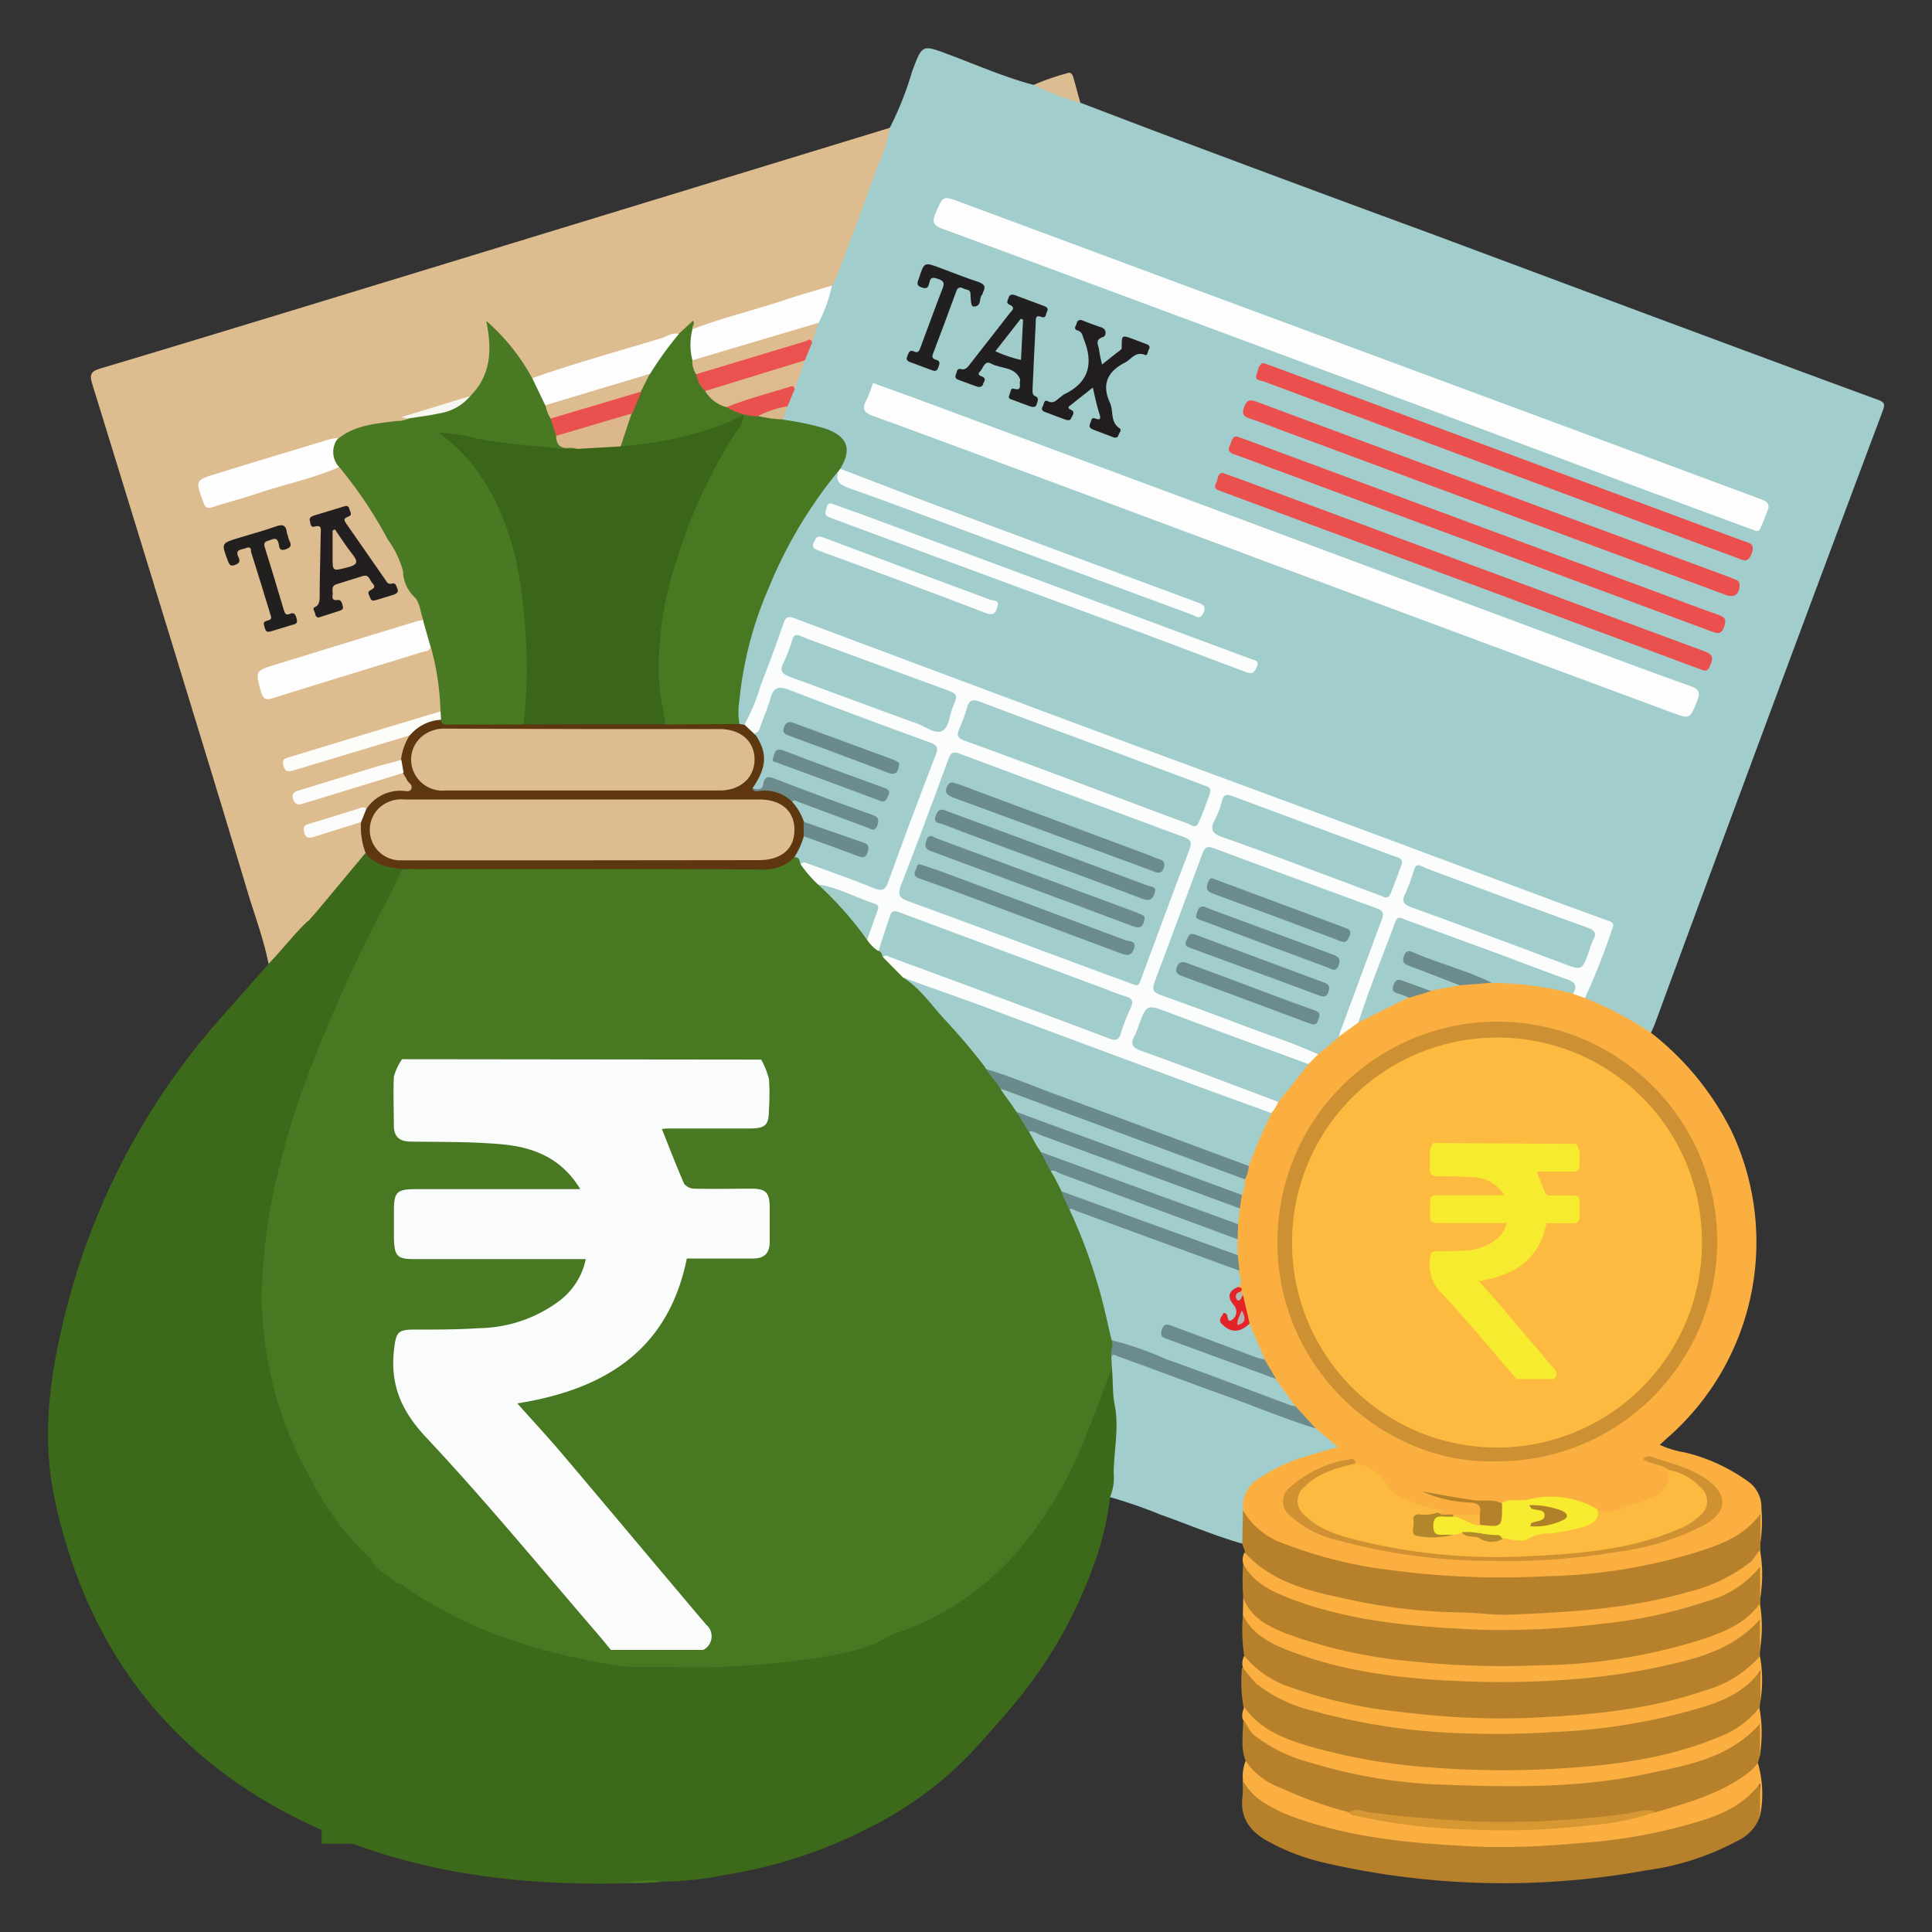 <svg id="Layer_1" data-name="Layer 1" xmlns="http://www.w3.org/2000/svg" viewBox="0 0 200 200"><rect x="0" y="0" width="200" height="200" fill="#333333" stroke="none"/><defs><style>.cls-1{fill:#a1cdcc;}.cls-2{fill:#3d691a;}.cls-3{fill:#ddbc8f;}.cls-4{fill:#fbaf40;}.cls-5{fill:#b7812c;}.cls-6{fill:#faaf40;}.cls-7{fill:#dcbc91;}.cls-8{fill:#497823;}.cls-9{fill:#fbfcfc;}.cls-10{fill:#fdfdfd;}.cls-11{fill:#5e3710;}.cls-12{fill:#ea504e;}.cls-13{fill:#eb504e;}.cls-14{fill:#221e20;}.cls-15{fill:#221f20;}.cls-16{fill:#ea514f;}.cls-17{fill:#ddbb8f;}.cls-18{fill:#ea514e;}.cls-19{fill:#d9b88c;}.cls-20{fill:#497923;}.cls-21{fill:#fdfefd;}.cls-22{fill:#231f20;}.cls-23{fill:#221f1f;}.cls-24{fill:#fcfcf9;}.cls-25{fill:#fcfcfa;}.cls-26{fill:#fbfbf9;}.cls-27{fill:#f6f7f1;}.cls-28{fill:#cd9032;}.cls-29{fill:#fcba40;}.cls-30{fill:#cf9132;}.cls-31{fill:#a1cdcb;}.cls-32{fill:#6b8a8c;}.cls-33{fill:#f7eb2f;}.cls-34{fill:#6b8b8c;}.cls-35{fill:#6c8b8c;}.cls-36{fill:#b4812a;}.cls-37{fill:#e42328;}.cls-38{fill:#b2862a;}.cls-39{fill:#6d8b8b;}.cls-40{fill:#b2b9b5;}.cls-41{fill:#d79834;}.cls-42{fill:#3b6519;}.cls-43{fill:#dbb78b;}.cls-44{fill:#a1ccca;}.cls-45{fill:#4a7924;}.cls-46{fill:#dbbb8f;}.cls-47{fill:#b38929;}.cls-48{fill:#af8028;}.cls-49{fill:#b6b0ae;}.cls-50{fill:#f9fcfb;}</style></defs><title>New Icons</title><path class="cls-1" d="M92.11,13.23A33.44,33.44,0,0,0,94.42,7.4c1.07-2.83,1-2.8,3.84-1.74S104,8,107,8.79a14.35,14.35,0,0,1,4.86,1.85c3.18,1.21,6.35,2.43,9.53,3.62q13.31,5,26.64,9.89L171.75,33c7.55,2.8,15.1,5.62,22.67,8.39.71.26.72.5.48,1.14Q187.51,62.23,180.18,82q-4.43,11.92-8.82,23.86c-.13.36-.3.7-.45,1.05-.42.22-.74,0-1-.26a26.38,26.38,0,0,0-5.34-2.82c-.28-.11-.58-.22-.59-.61.76-2.08,1.56-4.15,2.33-6.23.42-1.15.36-1.27-.76-1.69q-17.21-6.41-34.43-12.78-13.56-5-27.11-10.09c-7.1-2.65-14.24-5.18-21.29-7.93-.88-.34-1.25-.08-1.52.73-1,3-2.15,5.89-3.25,8.83-.16.42-.25.9-.74,1.11a.85.85,0,0,1-.71-.1,3.62,3.62,0,0,1-.23-2.45c.89-8.6,4.43-16.12,9.45-23,.28-.39.52-.87,1.13-.84.14,1.07.91,1.37,1.82,1.7,5.72,2.07,11.4,4.24,17.11,6.32S117,61,122.63,63c.46.17,1.2.77,1.46.08.2-.53-.72-.65-1.18-.82-11.5-4.32-23-8.52-34.53-12.84a2.48,2.48,0,0,1-1.45-.86c-.14-.4.1-.73.22-1.08a1.8,1.8,0,0,0-1-2.46,11,11,0,0,0-3.48-1,4,4,0,0,1-1.63-.46c-.29-.54,0-1,.15-1.52s.52-1.24.78-1.86c.32-1,.72-2,1-3,.24-.63.49-1.24.78-1.85s.42-1.38.68-2.06a41.13,41.13,0,0,0,1.44-3.87c1.68-4.49,3.44-9,5-13.49A11.79,11.79,0,0,1,92.11,13.23Z"/><path class="cls-2" d="M115.24,141.77c-.39-.42-.53,0-.65.23a19.28,19.28,0,0,0-.73,1.81,56.41,56.41,0,0,1-5.51,12.2A29.67,29.67,0,0,1,96,167.33a54.54,54.54,0,0,1-14.79,4.35,59.12,59.12,0,0,1-11.42.66v-11H38.38c.06-.49-.3-.76-.57-1.07-7.37-8.31-11-17.9-10.24-29.12a68.22,68.22,0,0,1,2.53-13.61,86.63,86.63,0,0,1,3.17-8.85A154.8,154.8,0,0,1,40.1,93.83c.61-1.15,1.55-2.2,1.54-3.63-.58-.46-.92-.07-1.18.38a9.87,9.87,0,0,0-1.34,2.63,2.76,2.76,0,0,1-1.54,1.71,4.22,4.22,0,0,1,1.08-1.65c.22-.2.55-.59.32-.75-.52-.35-.53-1.17-1.18-1.28-.44-.07-.49.49-.71.77-.46.56-.68,1.58-1.43,1.58a21.51,21.51,0,0,0-2.88.57c-.44.35-1,.6-.88,1.34a24.73,24.73,0,0,0,3.36-.25c-.48.55-1.49,0-1.61,1s-.76,1.29-1.7,1.25a1.18,1.18,0,0,0-1.38,1.07c-.17,1.43-.65,1.94-2.1,2.15-.45.06-.86.15-.94.66-.15.93-.74,1.22-1.61,1.29s-1.22.69-.87,1.52a.84.84,0,0,1-.47,1.23,2.73,2.73,0,0,0-1.22,1.16,2.31,2.31,0,0,1-1.12,1c-.51.2-1,.42-1.07,1.06s.7.57,1.06.85c.06,0,.08.12,0,.3-.72.72-1.85.64-2.76,1.08-1.13.55-1.22.36-.92,1.6.06.26.19.5.24.77.1.52.23,1-.66.87a1.61,1.61,0,0,0-1.42,2.07c.46,1.37.05,1.82-1.42,1.58a2.33,2.33,0,0,0-.45-.07,1.3,1.3,0,0,0-1.18.94.54.54,0,0,0,.13.72c.45.37.77-.1,1.15-.19,0,0,.07,0,.2.08-.16.89-.93,1.23-1.59,1.53-1.64.77-1.7.87-.84,2.52.55,1.05.36,1.54-.77,1.79-.73.16-1.12.51-.88,1.28.15.49-.14.77-.34,1.14-.34.62-.94,1.29-.51,2,.59,1,.09,1.25-.7,1.56-1,.37-1,.72-.36,1.48s.55,1.14-.21,1.78-2,1.09-1.51,2.55c0,.06,0,.15-.07.21a3.3,3.3,0,0,0,.15,3.27A2.19,2.19,0,0,1,7.43,143a3.22,3.22,0,0,0-.49,4.58,3.25,3.25,0,0,1,.78,2c0,.89-.47,1.69-.52,2.63,0,.7-.31,1.23.45,1.65-.48.45-1.14.56-1.3,1.2s.8,3.82,1.5,4,.94.83,1.35,1.29.46.76-.28.82c-.39,0-.83.09-.78.62a1.07,1.07,0,0,0,.9,1.05c.47.07,1-.13,1.27.5a3.77,3.77,0,0,1,.4,1.54c-.11,1.33.82,2,1.7,2.55s1.06.69.51,1.67c-.22.39-.47.83,0,1.12.64.4.84,1.49,1.9,1.23.22-.05.31.16.37.35.23.74.54,1.47-.27,2.08-.28.21-.57.64-.23.86.57.37,1.12,1,1.92.77a1.82,1.82,0,0,1,1.93.42c-.06.22-.17.27-.28.28-.47.05-1,.09-1,.72s.61.57,1.06.61.7-.08,1,.2c1.16,1.12,2.53,2.07,3,3.76.1.35.45.65.8.41,1.06-.71.9.16,1,.71s.05,1.17.63,1c.88-.32,1.22.2,1.73.62a3.08,3.08,0,0,0,2,.71c.49,0,.92.09,1.08.65a1.38,1.38,0,0,0,1.84,1.06c.51-.1.84.13.82.67,0,1.11.44.87,1.07.35v.06a1.33,1.33,0,0,0,0,1.41v1.71h3.23c.85.32,1.72.61,2.58.89,8.35,2.68,16.95,3.41,25.66,3.21,1.24-.25,2.51.07,3.75-.17a34.85,34.85,0,0,0,6.57-.7A49.59,49.59,0,0,0,90,189.19a37.74,37.74,0,0,0,11.11-8.36c1.58-1.78,3.19-3.52,4.66-5.39a47.08,47.08,0,0,0,7.49-13.54,29.72,29.72,0,0,0,1.65-6.92,1.75,1.75,0,0,0,.56-1.2,27,27,0,0,0,.34-3.63A28,28,0,0,0,115.24,141.77Zm-78,19.61H37a.73.73,0,0,0-.16-.25,3.44,3.44,0,0,1-.89-1.18A6.36,6.36,0,0,0,37.23,161.38Z"/><path class="cls-3" d="M32.85,94.29l-1,1.13a12.83,12.83,0,0,1-2.65,3.19c-.43.42-.61,1.18-1.4,1.17-.5-2.55-1.43-5-2.17-7.46-2.25-7.53-4.56-15.05-6.86-22.57q-4.59-15-9.22-30c-.31-1-.14-1.31.87-1.61,9.33-2.79,18.64-5.64,27.95-8.48L71.42,19.56l20.7-6.33a16.81,16.81,0,0,1-1.37,4.2c-1.33,3.84-2.8,7.63-4.23,11.44a4.15,4.15,0,0,1-.41.67,1.39,1.39,0,0,1-.82.58c-4.47,1.39-8.94,2.79-13.45,4.05-.45-.15-.32-.38-.19-.58-.4.35-.72,1-1.43,1.12-4.52,1.5-9.12,2.72-13.64,4.21a4.82,4.82,0,0,1-1.44.32.79.79,0,0,1-.61-.47,22.54,22.54,0,0,0-3.79-4.91A8.27,8.27,0,0,1,49.9,40a2.5,2.5,0,0,1-1.16,1.23,44.38,44.38,0,0,1-6.62,1.93s-.12,0,0,0a.35.35,0,0,1,.22.22c-.6.72-1.48.5-2.22.58A13.12,13.12,0,0,0,35,45.55c-4.38,1.24-8.72,2.61-13.07,3.93-.83.25-1.27.56-.9,1.53.45,1.2.53,1.29,1.71.94,4.1-1.23,8.19-2.5,12.3-3.72.49,0,.71.42,1,.74a42.63,42.63,0,0,1,5.84,9.8,16.92,16.92,0,0,0,1.33,3,2.91,2.91,0,0,1,.63,2.55,68.42,68.42,0,0,1-6.87,2.21c-3,1-6.08,1.84-9.1,2.81-1,.32-.94.82-.7,1.63s.63,1.15,1.56.85c5.2-1.71,10.47-3.17,15.67-4.87a.78.78,0,0,1,.34,0c.83,1.26.78,2.74,1,4.13a5.12,5.12,0,0,1,.14,2.47c-.4.61-1.08.66-1.69.86C39.72,75.78,35.23,77,30.8,78.49c-.38.12-1.12.11-.91.72.15.45.75.12,1.13,0,3.3-1,6.59-2,9.87-3,.5-.15,1-.45,1.54-.17a5.38,5.38,0,0,1-.82,2.67,23.47,23.47,0,0,1-4.43,1.48c-1.67.53-3.33,1.11-5,1.56a2.8,2.8,0,0,0-.54.18c-.31.16-.9.18-.71.68s.68.2,1,.09c1.09-.36,2.19-.66,3.28-1,1.85-.6,3.72-1.12,5.58-1.7a1.54,1.54,0,0,1,1-.09,1.17,1.17,0,0,1,.43.36c.3.42.81.81.58,1.39s-.89.5-1.4.48C40,82.13,39,83,38,83.83c-1.94.41-3.81,1.12-5.72,1.66-.24.07-.61.11-.51.48s.47.37.77.28c1.1-.32,2.2-.64,3.3-1,.53-.16,1.06-.49,1.64-.13.3,1,.29,2,.53,3-.54,1.51-1.76,2.53-2.75,3.69A8.64,8.64,0,0,1,32.85,94.29Z"/><path class="cls-4" d="M164.06,103.31a37.39,37.39,0,0,1,6.85,3.6,29.6,29.6,0,0,1,8.35,10.21,26.9,26.9,0,0,1-6.44,31.54c-.32.27-.61.56-1,.91a9.67,9.67,0,0,0,2.53.77,18.52,18.52,0,0,1,6.72,3.1,3.24,3.24,0,0,1,1.27,2.7,15.33,15.33,0,0,1-.15,3.86c-.61-.69-.26-1.52-.36-2.33a11.15,11.15,0,0,1-5.07,3,56.76,56.76,0,0,1-14.51,2.71,88.34,88.34,0,0,1-10.78.16c-6.43-.28-12.83-1-18.86-3.49a7.13,7.13,0,0,1-4.1-3.48,3.31,3.31,0,0,1,1.71-3.76,23.08,23.08,0,0,1,7.6-3.07c-.58-.6-1.16-1.11-1.69-1.67-.71-.82-1.58-1.49-2.22-2.37a32.29,32.29,0,0,1-2-2.87c-.43-.69-.8-1.4-1.18-2.12a20.21,20.21,0,0,1-2.24-6.41,2.17,2.17,0,0,1-.16-.45c.1-.25.15-.48-.21-.56a7.9,7.9,0,0,0,0-1.87,5.61,5.61,0,0,1-.21-1.59q0-.76,0-1.52c0-.51,0-1,0-1.53a10.84,10.84,0,0,1,.22-1.67,7,7,0,0,1,.24-1.43c.14-.5.24-1,.34-1.53s.25-1,.41-1.49a25.79,25.79,0,0,1,2.33-5.42c.23-.43.51-.82.75-1.25a25.64,25.64,0,0,1,3.16-4c.31-.35.71-.6,1-1a16,16,0,0,1,2.09-1.88c.71-.56,1.48-1,2.19-1.6a31.48,31.48,0,0,1,5.3-2.55c.77-.28,1.57-.47,2.34-.73a16.69,16.69,0,0,1,2.95-.59,15.22,15.22,0,0,1,3.18-.19,25,25,0,0,1,8.37,1C163.21,102.73,163.77,102.78,164.06,103.31Z"/><path class="cls-1" d="M136.2,147.85l2.28,1.95c-1.22.36-2.33.67-3.42,1a17.29,17.29,0,0,0-4.63,2.18,3.42,3.42,0,0,0-1.75,3.35c.28,1.16.67,2.33-.07,3.47-2.89-.82-5.63-2-8.46-3a50.39,50.39,0,0,0-5.25-1.82,5,5,0,0,0,.39-2.41c0-2.37.58-4.72.1-7.14-.24-1.21-.16-2.54-.29-3.81a1.18,1.18,0,0,1-.29-1.07c.27-1,.94-.51,1.45-.33q4,1.45,8,3c3.31,1.26,6.66,2.43,10,3.71A7.32,7.32,0,0,1,136.2,147.85Z"/><path class="cls-2" d="M27.79,99.79c1.38-1.43,2.57-3,4-4.37,1.06-.47,2.3-.05,3.32-.68.17-.1.36-.15.51,0a.46.46,0,0,1,.05.54c-.17.31-.44.63-.8.55-.81-.18-1.09.26-1.13.91-.06.83-.52,1-1.23,1a4.1,4.1,0,0,0-1,0,.82.82,0,0,0-.74.76c-.08,1.81-.48,2.24-2.44,2.42-.45,0-.59.24-.59.66,0,1.11-.88,1.36-1.63,1.32a1.17,1.17,0,0,0-1.12.54c-.28.42.31.36.48.55.32.36-.1,1.58-.68,1.68s-.82.5-1.12,1a2.18,2.18,0,0,1-1.47,1.19c-.46.06-.85.31-.83.79s.51.32.82.36.57.09.63.39a.61.61,0,0,1-.43.72c-.51.16-.94.55-1.51.49a1.08,1.08,0,0,0-1,.42c-.09.12-.18.3-.29.32-.83.18-1,.5-.56,1.41a1.94,1.94,0,0,1,.17,1.32c-.08.37-.26.66-.72.39-.28-.17-.62-.54-.81,0s-1.27.66-.67,1.56c.31.46.69,1,.15,1.56a1.53,1.53,0,0,1-2,.37.92.92,0,0,0-1.29.57c-.1.22-.17.43,0,.62s.42.09.59-.1.44-.94.89-.32c.34.47.21,1.26-.29,1.39-.73.18-.93,1-1.85,1s-1.14.82-.45,1.63a2.6,2.6,0,0,1,.52,1.37c.14.84-.32,1.17-1.12,1.16s-1.36.19-.73,1.13c.2.3.2.67-.12.79-.76.3-.55,1.13-1,1.6-.17.19,0,.39.11.6.71,1,.61,1.31-.47,1.73s-1,.4-.34,1.19a1.36,1.36,0,0,1-.43,2c-.58.34-.9,1-1.62,1.2,0,0-.07.07-.06.09.84,1.43-1.19,2.93.22,4.47a2.19,2.19,0,0,1,0,2.87,7,7,0,0,0-1.08,1.59A1.89,1.89,0,0,0,6.89,147c.54.76,1.25,1.47,1.13,2.55a2.24,2.24,0,0,1-.28,1.09c-.25.36-.52.68,0,1.06a.54.54,0,0,1,.13.4c-.9.65-.95,1.11.21,1.51.28.1.17.48-.23.65a1.74,1.74,0,0,0-.68,3A1.94,1.94,0,0,1,7.77,159c.64-.38,1.1-.42,1.16.4,0,.43.38.64.67.88a.9.9,0,0,1,.17,1.06c-.13.39-.45.09-.69.08s-.57-.13-.73.15.06.44.18.63.34.59.71.39c1.07-.56,1.33.29,1.45,1s.73,1.19.24,2c-.1.17.86,1.22,1.49,1.54,1.38.69,1.53.94.65,2.21-.21.31-.43.66.11.78s.53.36.66.68.22.48.57.48.95-.69,1,.05,1.13,1.88-.16,2.68c-.25.15-.63.27-.44.67s.46.15.76,0c.8-.28.29.56.59.74a2.69,2.69,0,0,1,2.59.09.67.67,0,0,1,.26.71c-.1.42-.46.34-.75.32s-.77-.23-.76.33.5.35.8.37c.64,0,1.45-.37,1.57.83,0,.37.75.19,1.16.69a7,7,0,0,1,1.52,2.64c.09.34.34.51.69.21s.17-.88.63-.58.45.77.6,1.19c.05.15-.08.36-.1.55s-.07.48.18.6a.46.46,0,0,0,.59-.21c.35-.47.53-.51.86.09a2.62,2.62,0,0,0,2.6,1.35c.74,0,1.25.08,1.28,1,0,.62.51.89,1.16.79,1.48-.23,1.69,0,1.43,1.43.2.12.26-.05.32-.17.2-.34.49-.75.85-.5s0,.62-.21.9c-.46.64.28,1,.31,1.58C18.38,183,9.11,171.35,5.65,155.15c-1.49-7-.32-13.94,1.52-20.77A72.24,72.24,0,0,1,23,105.22Z"/><path class="cls-5" d="M182.22,170.8l-.05.68c-.39,1.4-1.58,2-2.71,2.63a30.28,30.28,0,0,1-8.61,2.74,76.54,76.54,0,0,1-17.57,1.37c-6.54-.23-13.06-.75-19.3-3a13.52,13.52,0,0,1-4.3-2.35c-.43-.37-.91-.73-.87-1.4a17.59,17.59,0,0,1-.14-4.3c.11,0,.24,0,.31.1,2.09,2.84,5.26,3.69,8.41,4.51a66.59,66.59,0,0,0,15.9,1.95,85.2,85.2,0,0,0,16.79-1.16,37.49,37.49,0,0,0,6.77-1.75,11.37,11.37,0,0,0,4.64-2.87,1.11,1.11,0,0,1,.77-.37A29.4,29.4,0,0,1,182.22,170.8Z"/><path class="cls-5" d="M182.23,181.61l-.25.87c.08.55-.32.82-.67,1.11a11.35,11.35,0,0,1-3.32,2c-1.8.65-3.55,1.41-5.37,2a3.22,3.22,0,0,1-1.46.21c-2.05.11-4.07.49-6.11.66a81.57,81.57,0,0,1-12.44.46c-3.12-.21-6.24-.36-9.34-.77a19.43,19.43,0,0,0-3.39-.4,2.79,2.79,0,0,1-1.67-.22,43.81,43.81,0,0,1-6.87-2.79c-1-.56-2.17-1.05-2.38-2.43-.58-1.42-.24-2.91-.27-4.37a.58.58,0,0,1,.55.34,8,8,0,0,0,4.12,3,51.32,51.32,0,0,0,14.44,3,103.38,103.38,0,0,0,12.62.16,54.17,54.17,0,0,0,16.45-2.85,10.64,10.64,0,0,0,4.47-2.72,1.39,1.39,0,0,1,.93-.53A31.79,31.79,0,0,1,182.23,181.61Z"/><path class="cls-5" d="M128.6,159.82l.07-3.47a7.82,7.82,0,0,0,4.15,3.41A45.43,45.43,0,0,0,144,162.54a86.6,86.6,0,0,0,16.11.63,56.53,56.53,0,0,0,16.38-2.76c2.09-.73,4.16-1.54,5.75-3.71,0,1.29,0,2.29,0,3.28l0,.48a2.32,2.32,0,0,1-1,1.61,16.72,16.72,0,0,1-6.29,3,60.48,60.48,0,0,1-15.07,2.18c-1.68,0-3.35.29-5,.22-6.12-.27-12.23-.61-18.18-2.25a18.09,18.09,0,0,1-6.66-3,2.73,2.73,0,0,1-1.14-1.53Z"/><path class="cls-5" d="M182.2,188a4.46,4.46,0,0,1-2.43,2.61,27.39,27.39,0,0,1-9.32,3,82.27,82.27,0,0,1-33.48-.81,22.39,22.39,0,0,1-5.66-2.16c-1.86-1-3-2.43-2.68-4.72a13.1,13.1,0,0,0,0-1.6.43.43,0,0,1,.41.16c1.85,2.39,4.55,3.29,7.29,4a62.82,62.82,0,0,0,14.83,2.14c1.83.05,3.66.29,5.49.2a84.44,84.44,0,0,0,14.57-1.5c3.9-.89,7.91-1.61,10.85-4.88A12.25,12.25,0,0,1,182.2,188Z"/><path class="cls-5" d="M128.7,165.36a22.72,22.72,0,0,1,0-3.51.44.44,0,0,1,.41.16c2.06,2.68,5.14,3.48,8.16,4.3a71.15,71.15,0,0,0,13.48,1.92,86.35,86.35,0,0,0,17.83-.82,39.17,39.17,0,0,0,9.09-2.35,11.66,11.66,0,0,0,4.56-3.27,19,19,0,0,1,0,3.71l0,.47a3.7,3.7,0,0,1-2.05,2.34,22.35,22.35,0,0,1-5.85,2.32,67.06,67.06,0,0,1-12,1.91,90.8,90.8,0,0,1-11,.14,56.73,56.73,0,0,1-17.68-3.07,11.51,11.51,0,0,1-4-2.27A2.57,2.57,0,0,1,128.7,165.36Z"/><path class="cls-5" d="M182.24,176.09l-.08.69a3.68,3.68,0,0,1-2,2.28,18.72,18.72,0,0,1-5.06,2.14,61.08,61.08,0,0,1-12.29,2.13,94.86,94.86,0,0,1-11.81.16,53,53,0,0,1-18-3.26,9.69,9.69,0,0,1-3.66-2.31c-.31-.33-.66-.65-.61-1.18a15,15,0,0,1-.16-4.11.54.54,0,0,1,.5.22c1.79,2.33,4.41,3.25,7.07,4A58.57,58.57,0,0,0,147,178.79a80.24,80.24,0,0,0,11.23.39c6.35-.29,12.68-.82,18.73-3a12.29,12.29,0,0,0,5.22-3.34A17.19,17.19,0,0,1,182.24,176.09Z"/><path class="cls-6" d="M182.2,188v-3.38c-2.18,2.86-5.26,3.67-8.3,4.49a55,55,0,0,1-10.57,1.7,86.59,86.59,0,0,1-9.48.39c-6.59-.28-13.16-.75-19.46-2.93a15.84,15.84,0,0,1-3.22-1.47,6.43,6.43,0,0,1-2.5-2.45,4.38,4.38,0,0,1,.28-2.07A7.18,7.18,0,0,0,132.4,185a42.17,42.17,0,0,0,7.26,2.61c2,.22,3.9.69,5.87.92a86.26,86.26,0,0,0,15.43.41c3.5-.23,7-.76,10.41-1.33,3.4-1,6.87-1.95,9.75-4.2a8.44,8.44,0,0,0,.86-.9A11.62,11.62,0,0,1,182.2,188Z"/><path class="cls-6" d="M182.2,165.5v-3.32a10.55,10.55,0,0,1-5.47,3.57,49.44,49.44,0,0,1-10.8,2.33,83.32,83.32,0,0,1-13,.62c-6.51-.3-13-.82-19.19-3.15-2-.76-4-1.65-5.05-3.69a1.58,1.58,0,0,1,.15-1.17c2.8,3.12,6.65,4,10.49,4.82a58.35,58.35,0,0,0,11.76,1.41c1.72,0,3.42.29,5.14.23,6.2-.25,12.4-.6,18.41-2.32a17.07,17.07,0,0,0,6.56-3.12c.43-.36.58-.89,1-1.22A14.27,14.27,0,0,1,182.2,165.5Z"/><path class="cls-6" d="M128.7,165.36c.76,2.13,2.61,3,4.48,3.76A50.93,50.93,0,0,0,146.29,172a90.52,90.52,0,0,0,13.15.39,57.69,57.69,0,0,0,17.06-2.78c2.18-.75,4.29-1.64,5.68-3.63a14.24,14.24,0,0,1,0,4.83c0-1,0-2,0-3.16-3,3.35-6.94,4.13-10.84,5a68.73,68.73,0,0,1-9,1.22,92.42,92.42,0,0,1-11.58.14c-5.94-.25-11.85-1-17.45-3.18-1.91-.75-3.68-1.69-4.65-3.65Z"/><path class="cls-6" d="M182.24,176.09v-3.17c-1.74,2.41-4.2,3.29-6.65,4a63.21,63.21,0,0,1-14.94,2.39c-2.79.17-5.57.24-8.35.14a65.82,65.82,0,0,1-16.44-2.36,15.12,15.12,0,0,1-5.83-2.82,14.94,14.94,0,0,1-1.37-1.66,1.65,1.65,0,0,1,.14-1.2,10.47,10.47,0,0,0,5,3.32,47.7,47.7,0,0,0,11.34,2.5,80.55,80.55,0,0,0,12.78.62c6.32-.27,12.61-.79,18.65-2.88a11.74,11.74,0,0,0,5.62-3.53A13.63,13.63,0,0,1,182.24,176.09Z"/><path class="cls-6" d="M128.83,176.75c1.72,2.4,4.33,3.34,7,4.11A61.5,61.5,0,0,0,148.62,183a96,96,0,0,0,12,.12c5.94-.31,11.84-1,17.42-3.35a9.51,9.51,0,0,0,4.09-3,14.16,14.16,0,0,1,.06,4.83c0-1,0-2,0-3.16-3.2,3.6-7.52,4.29-11.7,5.18-7,1.49-14,1.4-21.08,1.13a52.31,52.31,0,0,1-13.69-2.27,16,16,0,0,1-5.92-2.88c-.56-.48-.72-1.16-1.17-1.66A1.62,1.62,0,0,1,128.83,176.75Z"/><path class="cls-7" d="M111.84,10.64A28.5,28.5,0,0,1,107,8.79a25.16,25.16,0,0,1,3.44-1.2c.5-.2.6.2.7.52C111.38,8.95,111.6,9.8,111.84,10.64Z"/><path class="cls-8" d="M64.76,194.9a12.34,12.34,0,0,1,3.74-.17A15.64,15.64,0,0,1,64.76,194.9Z"/><path class="cls-9" d="M136.45,109.15l-1,1c-.6.31-1.12-.05-1.64-.25-4.43-1.69-8.9-3.26-13.32-5-1.64-.63-1.64-.61-2.24,1.07-.76,2.12-.75,2.1,1.42,2.94,3.82,1.47,7.66,2.85,11.49,4.28.46.17,1,.27,1.17.82a3.26,3.26,0,0,1-.7,1.18c-.65.3-1.2-.08-1.75-.28-12-4.51-24.05-8.85-36-13.43-.11,0-.22-.06-.33-.09A4.22,4.22,0,0,1,91.34,99c.58-.61,1.15-.12,1.67.07,3.26,1.21,6.5,2.47,9.78,3.65,3.85,1.38,7.67,2.85,11.51,4.26,1.2.44,1.23.4,1.69-.73,1.06-2.62,1.06-2.6-1.56-3.56-6.89-2.53-13.76-5.12-20.65-7.64-1.24-.45-1.27-.42-1.71.83A9.54,9.54,0,0,1,91,98.42c-.84.09-1.13-.51-1.4-1.12a6.58,6.58,0,0,1,.73-2.5c.24-.62.13-1-.54-1.23-1.69-.58-3.34-1.32-5.07-1.79a3.67,3.67,0,0,1-1.93-2.37c.46-.63,1-.2,1.43,0q3,1.06,6,2.23c.78.3,1.18.14,1.49-.65,1.63-4.21,3-8.49,4.74-12.67.33-.8-.19-1-.75-1.23-2.89-1.11-5.82-2.11-8.71-3.24-1.82-.71-3.66-1.34-5.47-2.06-.82-.33-1.27-.13-1.56.71s-.58,1.74-.9,2.6c-.17.46-.32,1-.94,1A1.16,1.16,0,0,1,77.08,75a21.15,21.15,0,0,0,1.68-4.09c.84-2.13,1.62-4.29,2.37-6.45.22-.64.54-.67,1.09-.47q16,6,32.09,12c7.87,2.93,15.75,5.82,23.63,8.74l24.59,9.15,3.77,1.37c.34.13.86.21.65.74a68.35,68.35,0,0,1-2.88,7.33l-1.21-.44a1.67,1.67,0,0,0-1.27-1.4c-5.1-1.93-10.25-3.75-15.35-5.69-1.34-.51-1.45-.45-1.93.85-1,2.65-2,5.28-3,7.94a6.11,6.11,0,0,1-.72,1.29l-2.1,1.52c-.35-.51,0-1,.15-1.4,1.23-3.38,2.49-6.75,3.73-10.12.46-1.25.44-1.31-.77-1.77-5.12-1.94-10.26-3.78-15.38-5.72-1.2-.45-1.32-.39-1.76.81q-2.21,6-4.43,11.94c-.48,1.28-.42,1.35.86,1.83,4.73,1.77,9.45,3.56,14.2,5.28C135.63,108.4,136.26,108.48,136.45,109.15Z"/><path class="cls-8" d="M70.28,34.55l1.46-1.35c.26.35-.15.58-.06.87.31,1,0,2.05.28,3a4.33,4.33,0,0,0,.32,1.46A5.18,5.18,0,0,0,75.48,42a10.26,10.26,0,0,0,3.15.81c.8.28,1.75,0,2.46.64a30,30,0,0,1,4.34.91c2.31.83,2.79,2.09,1.56,4.16a.26.26,0,0,1-.19.23,47,47,0,0,0-7.2,12.06,38.79,38.79,0,0,0-3.06,11.71,7.36,7.36,0,0,0,0,2.4.85.85,0,0,1-.79.37c-2.2,0-4.4.12-6.59-.07-.64-.27-.68-.88-.79-1.43a28.21,28.21,0,0,1,.38-12.27,53.14,53.14,0,0,1,5-13.16c.85-1.54,1.77-3,2.75-4.71a47,47,0,0,1-5.26,1.76,38.54,38.54,0,0,1-5.87,1,2,2,0,0,1-1-.08c-.37-.44-.12-.86,0-1.28.28-.75.5-1.51.78-2.26s.75-1.5,1-2.31.61-1.28.93-1.92c.68-1,1.37-2.09,2.12-3.09A2.66,2.66,0,0,1,70.28,34.55Z"/><path class="cls-10" d="M183.08,52.55a23.07,23.07,0,0,1-.89,2.22c-.22.42-.64.06-.92,0-3.62-1.32-7.23-2.67-10.85-4L148,42.4,119.31,31.74c-7.19-2.67-14.38-5.35-21.6-8-1-.36-1.32-.65-.84-1.72.77-1.74.69-1.78,2.54-1.1l21.37,7.94,43.82,16.24,17.71,6.59C182.69,51.85,183.09,51.92,183.08,52.55Z"/><path class="cls-10" d="M90.38,39.65c1.74.63,3.18,1.14,4.61,1.67l30.09,11.17,36.73,13.68c4.37,1.63,8.73,3.27,13.12,4.83.89.32,1.14.63.77,1.54-.76,1.88-.73,1.93-2.58,1.24q-14.88-5.51-29.75-11.05l-32.23-12c-6.88-2.55-13.75-5.12-20.64-7.63-1-.35-1.35-.68-.82-1.66a9.85,9.85,0,0,0,.55-1.38C90.31,39.84,90.39,39.65,90.38,39.65Z"/><path class="cls-11" d="M68.89,75l7.65-.05.54.08,1,.94a3.62,3.62,0,0,1,1.05,4c-.14.52-.47,1-.6,1.46,1.3.25,2.64.37,3.62,1.4a4.31,4.31,0,0,1,1.25,2.34,10,10,0,0,1,0,1.28A4.28,4.28,0,0,1,82.35,89a4,4,0,0,1-3.18,1.3c-11.74,0-23.49,0-35.23,0-1.22,0-2.42-.18-3.64-.2a2.48,2.48,0,0,1-2.44-1.77,7.58,7.58,0,0,1-.49-3.21,1.07,1.07,0,0,1,.54-1.35,4.21,4.21,0,0,1,3.68-1.91c.36,0,.86.2,1-.23s-.31-.57-.45-.87-.27-.46-.4-.69c-.36-.41-.6-.84-.23-1.38a5.93,5.93,0,0,1,.88-2.54,3,3,0,0,1,3.49-1.69,13.19,13.19,0,0,0,3.65.2c1.57,0,3.14,0,4.71,0,4.44-.07,8.88,0,13.32,0A1.83,1.83,0,0,1,68.89,75Z"/><path class="cls-12" d="M126.56,48.95l2.36.85q23.77,8.83,47.54,17.63c.86.32.91.66.61,1.4s-.55.65-1.12.43c-4.37-1.64-8.75-3.25-13.12-4.88L127.66,51.32c-.5-.19-1-.39-1.51-.56s-.39-.52-.23-.81S126,49,126.56,48.95Z"/><path class="cls-13" d="M128,45.17l.83.29,43.12,16c2,.75,4,1.51,6,2.21.75.26.74.61.51,1.27s-.57.7-1.17.47q-22.89-8.53-45.8-17c-1.25-.47-2.5-.95-3.76-1.39-.44-.16-.67-.39-.44-.84S127.47,45.25,128,45.17Z"/><path class="cls-13" d="M130.74,37.57l.82.28,44.61,16.56L180.47,56c.59.22,1.26.26.86,1.3s-.87.69-1.5.46l-22.24-8.27q-13.38-5-26.76-10c-.33-.12-1-.08-.74-.75C130.24,38.36,130.23,37.79,130.74,37.57Z"/><path class="cls-13" d="M180.08,60.55c0,1-.57,1.39-1.53,1L132.94,44.64c-1.18-.44-2.36-.91-3.55-1.31-.63-.21-.88-.44-.61-1.15s.52-.88,1.26-.61c6.48,2.43,13,4.83,19.47,7.24l29.69,11C179.55,60,180.08,60,180.08,60.55Z"/><path class="cls-9" d="M86,52.1c1,.37,2,.72,3.05,1.09l40.38,15c.39.15,1,.16.66.89s-.57.69-1.17.47c-3.54-1.34-7.08-2.65-10.63-4L92.73,56.11l-6.66-2.47c-.39-.14-.77-.29-.58-.78C85.6,52.58,85.55,52.12,86,52.1Z"/><path class="cls-9" d="M86.8,48.76l.19-.23c3.57,1.36,7.13,2.74,10.71,4.08q13.1,4.88,26.21,9.73c.56.21,1,.34.67,1.11s-.84.31-1.19.18q-12-4.42-24.06-8.9C95.55,53.33,91.81,51.9,88,50.57,87.05,50.23,86.39,49.92,86.8,48.76Z"/><path class="cls-10" d="M71.68,37.3a6.47,6.47,0,0,1,0-3.22c3-1.16,6.16-1.9,9.22-2.92,1.73-.58,3.48-1.07,5.22-1.6a15.94,15.94,0,0,1-1.37,3.86,2.36,2.36,0,0,1-1.17.67c-3.62,1-7.19,2.23-10.81,3.23C72.4,37.4,72,37.6,71.68,37.3Z"/><path class="cls-14" d="M113.13,40.12l-2.25,1.78c-.2.16-.49.3,0,.53s.1.61,0,.88-.43.19-.67.1c-.68-.25-1.36-.51-2-.75-.32-.11-.44-.28-.27-.59s.12-.74.55-.53c.63.3.91-.18,1.3-.44a3.47,3.47,0,0,1,.37-.28c2.55-1.22,3.05-3.15,2.05-5.67-.16-.39-.16-.79-.66-.94s-.14-.5-.09-.75.26-.42.59-.29c.64.25,1.28.5,1.94.71s.49.93.21,1c-.92.29-.48.86-.42,1.35s.17.9.3,1.5c.66-.51,1.25-1,1.83-1.43.09-.08.21-.13.21-.33,0-1.3,0-1.3,1.18-.87l1.39.53c.25.09.4.26.25.52s-.13.71-.41.59c-1-.41-1.42.47-2.08.8-1.8.92-2.43,2.25-1.55,4.15.4.86,0,2,1,2.65.27.17-.06.48-.12.72s-.3.29-.54.2l-2-.76c-.32-.12-.56-.26-.39-.66s.12-.67.58-.5.52,0,.41-.41C113.55,42.06,113.37,41.18,113.13,40.12Z"/><path class="cls-15" d="M105.6,39.42c0-.08,0-.12,0-.16-.57-1.35-2-1.06-3-1.62-.69-.38-.81.48-1.15.82s0,.42.26.54c.46.22.11.53.05.78s-.35.34-.63.24l-1.83-.67c-.28-.1-.5-.22-.35-.57s.1-.69.55-.57.68-.22.91-.51q2.05-2.62,4.09-5.24c.22-.29.71-.61,0-.92-.43-.18-.14-.52-.06-.79s.36-.3.64-.19l2.9,1.08c.28.11.63.22.4.64-.12.23-.09.71-.56.53-.69-.26-.58.26-.6.6-.12,2.29-.23,4.58-.33,6.87,0,.3-.06.6.33.76s.16.59.07.87-.41.24-.67.15c-.57-.21-1.15-.41-1.72-.64-.21-.09-.6-.1-.42-.51s.11-.77.48-.67C105.88,40.51,105.47,39.74,105.6,39.42Z"/><path class="cls-9" d="M103.31,62.49c-.16.88-.36,1.28-1.18,1Q93.45,60.18,84.75,57c-.44-.16-.75-.28-.5-.87s.45-.7,1-.48q8.63,3.24,17.27,6.44C102.88,62.18,103.32,62.19,103.31,62.49Z"/><path class="cls-15" d="M100.46,30.41c0-.48-.47-.4-.74-.55s-.57-.15-.71.25c-.8,2.19-1.61,4.37-2.44,6.55-.15.38.07.5.32.58.53.15.35.47.24.8-.16.51-.48.35-.81.23l-1.93-.72c-.33-.12-.68-.21-.46-.7.14-.32.21-.69.7-.46s.56-.18.68-.49c.76-2,1.5-4.09,2.29-6.11.22-.55,0-.74-.45-.9s-.81-.29-.94.35-.34.69-.89.48-.29-.61-.19-.92c.54-1.68.55-1.68,2.21-1.06,1.29.48,2.56,1,3.87,1.42.66.22.9.49.53,1.13,0,.06,0,.16-.08.21-.34.38,0,1.24-.89,1.23C100.57,31.72,100.5,31.42,100.46,30.41Z"/><path class="cls-16" d="M73,40.48a3.1,3.1,0,0,1-.93-1.74,1.16,1.16,0,0,1,.82-.56c3.4-1,6.75-2.17,10.18-3.06.29-.07,1-.73,1,.32l-.74,1.84a2.93,2.93,0,0,1-1.09.61c-2.79.82-5.54,1.77-8.34,2.55A1.69,1.69,0,0,1,73,40.48Z"/><path class="cls-17" d="M73,40.48l10.34-3.19-1.07,3c-2,.31-3.78,1.16-5.7,1.64a5.21,5.21,0,0,1-1.34.22A3.64,3.64,0,0,1,73,40.48Z"/><path class="cls-3" d="M84.07,35.45c-.16-.54-.48-.18-.72-.11l-11.29,3.4a2.49,2.49,0,0,1-.39-1.44l13.07-3.89Z"/><path class="cls-18" d="M75.22,42.15c2.17-.89,4.44-1.45,6.67-2.15.27-.09.31.11.37.29l-.75,1.81a5.8,5.8,0,0,1-3,1A6.53,6.53,0,0,1,75.22,42.15Z"/><path class="cls-19" d="M78.48,43.06a10.76,10.76,0,0,1,3-1l-.41,1.36A12.49,12.49,0,0,1,78.48,43.06Z"/><path class="cls-2" d="M79.45,90c-.39.36-.88.2-1.32.2H41.55a.72.72,0,0,0-.82.47,12.32,12.32,0,0,0-1.35,2.83c-.15.87-1,1.33-1.68,1.79-.18.12-.34.18-.49,0a.45.45,0,0,1,0-.61,9.74,9.74,0,0,1,1.68-2c-.95-.37-.95-.37-1.09-1.29-.17.91-1.17,1.25-1.33,2.15-.05.29-.17.65-.45.51-1.14-.56-2.11.51-3.2.27l5-6c1.31,1.5,3,1.65,4.88,1.65C55,89.92,67.21,89.95,79.45,90Z"/><path class="cls-2" d="M41.54,163.9c0,1.41,0,2.83,0,4.24,0,.47.06.83.67.82l7.22,0c.13,0,.26-.14.39-.21.1.16.2.31.28.48s.59.41.27.75-.58,0-.83-.11a3.37,3.37,0,0,0-1.8-.19,41.83,41.83,0,0,0-6.06.17,1,1,0,0,1-1.27-1,21.26,21.26,0,0,1,0-2.86c.13-1.19-.14-1.82-1.3-2.06a5.28,5.28,0,0,1-1.81-.94c-.22-.14-.55-.43-.51-.58.29-1.13-.76-1.51-1.18-2.22-.15-.26-.49-.53-.14-.77s.57.12.79.4c.53.7.84,1.72,2,1.55C39.48,162.12,40.31,163.28,41.54,163.9Z"/><path class="cls-2" d="M31,152.92a2.5,2.5,0,0,1,1.08,1c.86,1.42,1.69,2.86,2.55,4.28.14.23.39.46.14.7s-.55,0-.74-.23a6.41,6.41,0,0,0-1.6-1.71,1.58,1.58,0,0,0-1.09-.36c-.65,0-1.18-.58-.68-1,.87-.71.33-1.12,0-1.67-.15-.25-.4-.5-.2-.83A.52.52,0,0,1,31,152.92Z"/><path class="cls-2" d="M33.08,106c-.55-.22-.63-.72-.82-1.11s.08-.53.4-.66a2.85,2.85,0,0,0,1.78-3.08c0-.25-.15-.44.12-.56,1-.41,1.09-1.28,1.25-2.14.06-.32.14-.67.54-.57s.3.44.19.75a5.89,5.89,0,0,1-.81,1.88c-1,1.24-1,2.89-1.76,4.26A2.82,2.82,0,0,1,33.08,106Z"/><path class="cls-2" d="M25.82,133.18c-.68,1.24-.15,2.38.6,3.5.19.27.38.68,0,.9s-.58-.11-.79-.33c-.59-.61-1.18-4.44-.82-5.19.15-.31.35-.26.54-.08A1.3,1.3,0,0,1,25.82,133.18Z"/><path class="cls-2" d="M28.58,117.62a3.44,3.44,0,0,0-.1-2.54.68.68,0,0,1,.6-1c.61,0,.68.38.77.88C30,116.12,29.28,116.82,28.58,117.62Z"/><path class="cls-2" d="M26.76,125.6a20.23,20.23,0,0,0-.07-3.34c0-.37.58-.82.94-1.2.07-.07.28,0,.41,0a.31.31,0,0,1,.07.28C27.26,122.62,27.45,124.24,26.76,125.6Z"/><path class="cls-2" d="M28.74,147.05c.36,1,.74,2,1.06,3a.48.48,0,0,1-.43.66.83.83,0,0,1-.85-.78c-.07-.94,0-1.89,0-2.84Z"/><path class="cls-2" d="M31.95,107.34c.63,0,.64.52.47,1a15.36,15.36,0,0,1-.76,1.51.51.51,0,0,1-.85.17c-.41-.3-.08-.48.16-.67s.69-.6.3-1C30.34,107.23,31.36,107.48,31.95,107.34Z"/><path class="cls-2" d="M26.59,128.41c.08.71-.08,1.24-.63,1.13a1.17,1.17,0,0,1-.85-1.06.84.84,0,0,1,1-.88C26.8,127.65,26.54,128.22,26.59,128.41Z"/><path class="cls-2" d="M29.23,112.45a1.32,1.32,0,0,1,1,1c0,.18-.21.32-.29.23-.36-.45-1.25-.1-1.35-.87C28.56,112.49,28.9,112.47,29.23,112.45Z"/><path class="cls-2" d="M27.67,143.68a2.91,2.91,0,0,1-.51-.11,2.1,2.1,0,0,1-.49-1.9.21.21,0,0,1,.36-.11C27.55,142.15,27.16,142.92,27.67,143.68Z"/><path class="cls-2" d="M30.18,151.57c.35,0,.52.19.52.44a.82.82,0,0,1-.77.85c-.28.05-.59,0-.51-.41S29.9,151.79,30.18,151.57Z"/><path class="cls-2" d="M27.38,145.53c.27,0,.64,0,.54.39a1.09,1.09,0,0,1-.93.71c-.29.05-.37-.2-.36-.45C26.66,145.7,27,145.54,27.38,145.53Z"/><path class="cls-2" d="M27.73,184.11a.61.61,0,0,1-.63-.65.41.41,0,0,1,.49-.46.59.59,0,0,1,.62.64C28.21,184,28,184.11,27.73,184.11Z"/><path class="cls-2" d="M26.44,138.26a1.1,1.1,0,0,1,.09,1.59.24.24,0,0,1-.39,0C25.69,139.26,26,138.81,26.44,138.26Z"/><path class="cls-2" d="M30.5,110.88c.43,0,.48.26.47.53s.13.75-.4.74c-.36,0-.48-.3-.49-.63A.61.61,0,0,1,30.5,110.88Z"/><path class="cls-2" d="M37.06,96.43c.38,0,.54.2.55.5a.5.5,0,0,1-.47.54c-.38,0-.38-.28-.47-.52C36.54,96.54,36.93,96.57,37.06,96.43Z"/><path class="cls-2" d="M25.08,131.37a.42.42,0,0,1-.26-.54c.09-.28.23-.58.59-.53a.29.29,0,0,1,.19.44C25.48,131,25.46,131.33,25.08,131.37Z"/><path class="cls-2" d="M32.59,103.15c-.23-.06-.22-.27-.2-.45s.14-.36.37-.32.28.23.23.43A.39.39,0,0,1,32.59,103.15Z"/><path class="cls-20" d="M54.18,75H46.65c-.39,0-.89.16-1-.47a.69.69,0,0,1-.05-.87,27.72,27.72,0,0,0-1-6.69,3.62,3.62,0,0,1-.78-2.75c-.29-.82-.36-1.88-.92-2.42a3.81,3.81,0,0,1-1.18-2.67,9.85,9.85,0,0,0-1.57-3.27,44.78,44.78,0,0,0-5-7.47c-1.2-.91-1.25-2.15-.11-3,1.76-1.42,3.92-1.53,6-1.81a2.8,2.8,0,0,0,1.22-.23,5.52,5.52,0,0,1,2-.59A10.66,10.66,0,0,0,48.68,41c2.19-2.19,2.26-4.85,1.65-7.79a21.49,21.49,0,0,1,4.76,5.94c1,.63,1,1.85,1.55,2.72.16.47.36.93.55,1.39.21.64.41,1.28.66,1.9A1.19,1.19,0,0,0,59,46c.31,0,.79,0,.61.6-1.52.49-3,0-4.53-.14A46.12,46.12,0,0,1,46.19,45a17.73,17.73,0,0,1,5.36,6.66,36.66,36.66,0,0,1,3.18,14.56c.08,2.1,0,4.2,0,6.3A3.87,3.87,0,0,1,54.18,75Z"/><path class="cls-10" d="M43.79,64.2l.78,2.75c-.1.51-.56.45-.9.56-5.14,1.59-10.28,3.15-15.41,4.76-.79.25-1,.09-1.26-.71-.56-2.1-.61-2.1,1.46-2.74q7.38-2.28,14.76-4.53A3.57,3.57,0,0,1,43.79,64.2Z"/><path class="cls-21" d="M35,45.35a2.3,2.3,0,0,0,.11,3c-2.7,1.18-5.58,1.77-8.36,2.7-1.55.52-3.15.93-4.7,1.44-.56.18-.78.11-1-.48-.83-2.29-.87-2.31,1.45-3,3.9-1.21,7.81-2.38,11.72-3.56A4.49,4.49,0,0,1,35,45.35Z"/><path class="cls-10" d="M56.44,41.95l-1.34-2.8c4.4-1.56,8.9-2.78,13.36-4.14.59-.18,1.14-.62,1.83-.45a35.28,35.28,0,0,0-3,4.15c-1.25,1-2.82,1.13-4.25,1.61q-2.61.87-5.26,1.61C57.33,42,56.89,42.24,56.44,41.95Z"/><path class="cls-22" d="M33,63.92c-.25,0-.35-.17-.38-.41s-.36-.54,0-.68.46-.53.47-.91c0-2.21.08-4.43.11-6.64,0-.43.18-1-.66-.76-.43.11-.39-.38-.47-.64s.16-.43.43-.51l3-.91c.26-.08.54-.2.65.19s.39.67-.14.85-.35.43-.14.74l4,5.75c.17.24.28.55.7.42s.48.33.59.61-.15.46-.41.54c-.58.18-1.16.37-1.75.54-.25.07-.53.18-.67-.19s-.35-.61,0-.8.6-.34.24-.72-.34-.95-1-.76c-.92.27-1.82.57-2.73.85-.65.2-.34.76-.41,1.16s.11.53.52.47.47.41.55.7-.25.4-.5.47Z"/><path class="cls-23" d="M25.55,56.7c-.43.23-1.31.08-.85,1,.22.46,0,.66-.45.81s-.55-.16-.68-.5c-.66-1.77-.67-1.77,1.09-2.31,1.32-.4,2.65-.76,3.94-1.22.68-.24,1-.09,1.09.6,0,.19.13.36.15.55.05.41.64.89-.2,1.21s-.7-.33-.83-.7c-.21-.6-.61-.29-.93-.2s-.64.16-.48.69c.69,2.18,1.34,4.38,2,6.58.08.27.21.51.57.35.56-.25.64.15.75.53.15.54-.3.54-.59.63-.65.22-1.32.39-2,.61-.32.1-.58.17-.7-.27s-.29-.68.24-.81.42-.33.31-.68c-.66-2.15-1.31-4.31-2-6.47C26,56.93,26,56.57,25.55,56.7Z"/><path class="cls-24" d="M45.61,73.64l.05.87a4.54,4.54,0,0,0-3.23,1.61L31.06,79.55c-.29.09-.58.18-.88.25-.53.13-.74-.1-.86-.62s.1-.64.54-.77Q37.75,76,45.61,73.64Z"/><path class="cls-25" d="M41.55,78.66,41.78,80,32,83l-.77.23c-.53.15-.79-.12-.91-.59s.13-.67.56-.8c2.7-.82,5.39-1.66,8.09-2.48C39.86,79.11,40.71,78.9,41.55,78.66Z"/><path class="cls-26" d="M37.92,83.75l-.54,1.35-4.9,1.54c-.52.16-.86.09-1-.51s.07-.71.54-.86c1.83-.54,3.64-1.11,5.46-1.68A.37.37,0,0,1,37.92,83.75Z"/><path class="cls-27" d="M48.68,41a5.19,5.19,0,0,1-3.2,1.79c-1.07.24-2.16.36-3.25.54l-.71-.14Z"/><path class="cls-1" d="M136.45,109.15c-2.46-1.15-5-1.95-7.57-2.92-2.92-1.12-5.86-2.2-8.8-3.25-.71-.25-.83-.59-.58-1.26q2.51-6.7,5-13.42c.23-.62.49-.73,1.1-.51q8.47,3.16,17,6.27c.85.31.55.82.35,1.37q-2.11,5.68-4.21,11.38c-.07.18-.1.37-.15.55Z"/><path class="cls-28" d="M154.81,151.28c-11.62.35-23.42-10.06-22.52-24.18a22.76,22.76,0,1,1,22.52,24.18Z"/><path class="cls-1" d="M101.76,110.59c-2.63-3.25-5.46-6.31-8.27-9.4,2.69,1,5.39,1.92,8.07,2.91Q112,108,122.5,111.89c3,1.13,6.09,2.23,9.14,3.35a46.75,46.75,0,0,0-2.35,5.47c-.38.3-.73.06-1.08-.07q-12.26-4.52-24.5-9.11A7.83,7.83,0,0,1,101.76,110.59Z"/><path class="cls-1" d="M114.81,138.67c-.45-1.71-.88-3.44-1.35-5.14a60.29,60.29,0,0,0-3-8.23c.32-.77.84-.27,1.21-.13,4.89,1.82,9.81,3.58,14.68,5.45.66.25,1.44.3,1.92.93,0,.57.49,1.16-.09,1.7s-.76,1.21-.16,2a1.24,1.24,0,0,1-.23,1.49c-.3.38-.61.1-.91-.06.81.9.81.9,2.47.35l1.6,3.73c-.46.34-.88.07-1.3-.09-2.57-1-5.18-1.85-7.75-2.85a3.27,3.27,0,0,0-.54-.19c-.27-.05-.57-.12-.67.24s.14.41.35.51c.52.25,1.06.43,1.6.63,2.75,1,5.53,2,8.29,3.05a2.4,2.4,0,0,1,1.15.72l2,2.78c-.36.32-.72.13-1.07,0-5.84-2.14-11.67-4.32-17.51-6.48A2.84,2.84,0,0,1,114.81,138.67Z"/><path class="cls-29" d="M140.33,151.49a4.66,4.66,0,0,1,3.19,2.07,3.71,3.71,0,0,0,2,1.66,16.88,16.88,0,0,0,4,1.17c-.19.29-.48.11-.71.18-.26.58-.81.51-1.29.54s-.92.28-.89.92.45.74.95.73a12.09,12.09,0,0,0,2.74-.1,3.06,3.06,0,0,1,1.07-.15c1.37.28,2.67,1.06,4.15.58,2.2.08,4.3-.63,6.47-.83,1.36-.12,2.74-.4,3.35-1.92.25.07.53.25.75.19a19.67,19.67,0,0,0,5.16-1.65,2.48,2.48,0,0,0,1.45-2.69c.4-.33.79-.13,1.19,0a5.78,5.78,0,0,1,1.67,1c1.85,1.47,1.79,3.22-.19,4.56a16.17,16.17,0,0,1-6.09,2.24,69.14,69.14,0,0,1-17.94,1.21,53.65,53.65,0,0,1-12.59-2,9.13,9.13,0,0,1-3.76-1.89,2.33,2.33,0,0,1-.06-3.77c1.34-1.34,3.09-1.76,4.83-2.23A.62.62,0,0,1,140.33,151.49Z"/><path class="cls-1" d="M132.34,114.07c-4.71-1.77-9.41-3.57-14.15-5.27-1-.35-1.21-.72-.73-1.6a5.86,5.86,0,0,0,.35-.85c.89-2.45.87-2.4,3.27-1.5,4.78,1.8,9.58,3.54,14.38,5.31Z"/><path class="cls-1" d="M140.62,105.85c1.13-3.52,2.54-6.95,3.82-10.42.25-.67.63-.38,1-.24l9.89,3.63c2.29.85,4.57,1.74,6.87,2.55.87.3,1.11.7.65,1.49a33.58,33.58,0,0,0-8.49-1.1,56.68,56.68,0,0,1-6.26-2.13c-.47-.17-.92-.38-1.38-.54s-.79-.43-1,0,.33.6.65.73c1.24.5,2.49,1,3.75,1.4.4.14.93.17,1,.77l-3,.56a5.37,5.37,0,0,1-2.16-.51,3,3,0,0,0-1-.23.38.38,0,0,0-.4.33c0,.17.09.27.23.35.37.22.91.21,1.06.75Z"/><path class="cls-30" d="M140.33,151.49c-1.92.49-3.86.94-5.31,2.45a1.85,1.85,0,0,0,0,2.89c1.59,1.58,3.68,2.16,5.74,2.67A60,60,0,0,0,158,161.11c5.24-.25,10.49-.62,15.43-2.68a6.94,6.94,0,0,0,2.69-1.66,1.86,1.86,0,0,0-.1-2.82,5.78,5.78,0,0,0-3.25-1.77c-.76-.65-1.85-.55-2.67-1.12a.79.79,0,0,1,1-.2c2,.68,4,1.1,5.77,2.42,2,1.56,1.91,3.24-.36,4.54a26.84,26.84,0,0,1-9.24,2.85,67.34,67.34,0,0,1-12.64.91,60.54,60.54,0,0,1-16-2.09,11.07,11.07,0,0,1-5.05-2.56,1.87,1.87,0,0,1,0-3,12,12,0,0,1,6.23-2.87C140,151,140.32,151.06,140.33,151.49Z"/><path class="cls-31" d="M104.93,115a12.35,12.35,0,0,1-1.61-2.33c.46-.32.88-.06,1.3.1l23.16,8.61c.42.16.91.22,1.11.72a4.16,4.16,0,0,1-.33,1.6,3.45,3.45,0,0,1-2.08-.45q-10.19-3.79-20.39-7.54A2.54,2.54,0,0,1,104.93,115Z"/><path class="cls-32" d="M128.89,122.09l-24.8-9.21c-.25-.09-.51-.15-.77-.22a12.46,12.46,0,0,1-1.56-2.08c2.64.75,5.15,1.84,7.72,2.78,6.18,2.27,12.35,4.58,18.52,6.87l1.28.47A3.91,3.91,0,0,1,128.89,122.09Z"/><path class="cls-33" d="M151.33,158.62a1.4,1.4,0,0,1-.89.25,4.08,4.08,0,0,1-1.24.1c-.78.1-1.13-.25-1.13-1s.27-1.16,1.1-1.06a8.21,8.21,0,0,0,1,0c1.11-.16,2,.54,3.09.67l.45,0c1.35.19,1.35.19,1.49-1.16a1.14,1.14,0,0,1,.28-.83c.83-.54,1.77-.15,2.66-.35a9.57,9.57,0,0,1,7.23,1c.2.94-.29,1.39-1.1,1.71a18.93,18.93,0,0,1-3.91.8,4.06,4.06,0,0,0-2.19.55c-.56.42-1.75,0-2.66-.06C154.12,159.14,152.72,158.95,151.33,158.62Z"/><path class="cls-31" d="M107.45,119.16l-1.17-1.87c.29-.79.84-.33,1.22-.18,4.23,1.58,8.48,3.1,12.71,4.7,2.25.85,4.51,1.69,6.79,2.49a2.29,2.29,0,0,1,1.35.81l-.19,1.63c-.46.31-.88,0-1.3-.11-5.95-2.17-11.87-4.41-17.82-6.57A5.65,5.65,0,0,1,107.45,119.16Z"/><path class="cls-32" d="M128.35,125.1q-10.3-3.8-20.61-7.59c-.45-.16-.89-.65-1.45-.23L104.93,115l23.63,8.7Z"/><path class="cls-31" d="M109.59,123.22l-1-1.82c.33-.79.88-.33,1.31-.17,3.59,1.3,7.15,2.67,10.73,4,2.11.79,4.25,1.49,6.33,2.35a2.23,2.23,0,0,1,1.15.71v1.65c-.5.33-1,.06-1.41-.11-5.25-1.93-10.5-3.9-15.75-5.84A4.57,4.57,0,0,1,109.59,123.22Z"/><path class="cls-34" d="M114.81,138.67a34.05,34.05,0,0,1,5.83,2c4.35,1.55,8.67,3.21,13,4.82a2,2,0,0,0,.45.06l2.11,2.32c-3.25-1-6.36-2.32-9.55-3.46-3.66-1.31-7.28-2.7-10.92-4-.26-.09-.56-.39-.7.13C114.71,139.9,114.9,139.27,114.81,138.67Z"/><path class="cls-34" d="M128.12,128.29q-9.19-3.41-18.39-6.81c-.35-.13-.71-.57-1.12-.08l-1.15-2.25,9.22,3.39,11.49,4.19Z"/><path class="cls-34" d="M109.59,123.22l8.25,3,10.3,3.72.16,1.6-12-4.39c-1.65-.6-3.29-1.23-4.94-1.82-.25-.09-.54-.39-.82,0Z"/><path class="cls-34" d="M132.1,142.75,121,138.68c-.51-.19-1-.25-.72-1.06s.86-.42,1.29-.27c2.86,1.05,5.71,2.14,8.57,3.2a6.11,6.11,0,0,0,.77.18Z"/><path class="cls-35" d="M151.11,102c-1.73-.67-3.46-1.36-5.2-2-.54-.2-.81-.38-.56-1.07s.69-.45,1.07-.29c2.61,1.14,5.4,1.8,8,3.09Z"/><path class="cls-36" d="M155.49,155.64c0,.07,0,.15,0,.22,0,2.24,0,2.24-2.24,2a.77.77,0,0,1-.05-1.11c.11-.76,0-1.12-1-1.21a13.18,13.18,0,0,1-5-1.15c1.75.31,3.5.64,5.27.89C153.47,155.46,154.53,155.13,155.49,155.64Z"/><path class="cls-37" d="M129.36,137c-1,1-2,1-2.93,0-.35-.39.08-.74.24-1.09a.83.83,0,0,1,.24.07c.25.2.09,1,.6.66a1,1,0,0,0,.24-1.5c-.72-.84-.64-1.49.44-1.92.25.08.5.15.24.48,0,.2-.15.44.24.35Z"/><path class="cls-38" d="M150.43,157a8.13,8.13,0,0,1-.9,0c-.75-.07-1.17.06-1.16,1s.54.9,1.17.88h.9a8.7,8.7,0,0,1-3.68.13c-.85-.08-.33-1-.43-1.53s.12-.7.62-.72a3.79,3.79,0,0,0,1.89-.19c.49.41,1.08.13,1.61.22q.13.08.08.14A.13.13,0,0,1,150.43,157Z"/><path class="cls-39" d="M145.88,103.29a10.52,10.52,0,0,0-1.16-.45c-.45-.12-.65-.3-.48-.8s.36-.74.9-.54l3,1.1Z"/><path class="cls-29" d="M150.43,157a1.64,1.64,0,0,0,0-.19h2.76l0,1.11C152.21,157.9,151.44,157.08,150.43,157Z"/><path class="cls-40" d="M128.67,134.07c-.19.17-.17.53-.47.57-.08,0-.24-.19-.26-.31-.07-.37.16-.54.5-.61Z"/><path class="cls-41" d="M171.37,187.58a26.35,26.35,0,0,1-6.64,1.36,77,77,0,0,1-12.65.45A61.46,61.46,0,0,1,140.47,188c-.28-.06-.62-.08-.81-.36.77-.63,1.57,0,2.29,0,3.51.46,7,.71,10.55.92a97.24,97.24,0,0,0,15.91-.81C169.36,187.64,170.36,187.13,171.37,187.58Z"/><path class="cls-1" d="M117.6,102l-3.83-1.4c-6.58-2.44-13.16-4.91-19.76-7.31-1-.36-1.09-.75-.73-1.67q2.52-6.51,4.91-13.07c.25-.69.53-.76,1.15-.53q9.49,3.55,19,7.07c1.39.52,2.78,1.05,4.19,1.55.65.23.91.49.62,1.24-1.7,4.46-3.35,8.93-5,13.4C118,101.62,118,102,117.6,102Z"/><path class="cls-1" d="M82.89,89.46l-.66-.71a8.47,8.47,0,0,0,1-2.25c.38-.34.72,0,1.06.07,1.34.46,2.65,1,4,1.47.39.14,1,.53,1.18-.08s-.49-.57-.85-.71c-1.46-.56-2.95-1.05-4.41-1.63a1.76,1.76,0,0,1-1-.57A5.77,5.77,0,0,0,82,83c.3-.71.78-.22,1.11-.09,2,.75,3.94,1.43,5.9,2.18a5.68,5.68,0,0,0,1,.32c.2,0,.39,0,.47-.22a.4.4,0,0,0-.21-.48,4.19,4.19,0,0,0-.83-.37L80.51,81c-.56-.21-1-.29-1.31.37s-.83.37-1.31.24c1.54-2.24,1.59-3.71.21-5.71.5-.06.53-.48.66-.83.34-.93.74-1.85,1-2.8s.73-1.32,1.85-.89c4.87,1.89,9.77,3.7,14.68,5.49.77.28.85.56.56,1.31-1.67,4.34-3.31,8.69-4.88,13.07-.35,1-.75,1-1.59.66-2.16-.87-4.35-1.65-6.54-2.44C83.54,89.41,83.22,89.07,82.89,89.46Z"/><path class="cls-1" d="M91.42,99.07a.92.92,0,0,1-.48-.63c.4-1.23.8-2.46,1.21-3.68.16-.48.47-.49.91-.33l20.59,7.66c1,.36,1.91.78,2.9,1.06.74.21.77.57.51,1.16a20.29,20.29,0,0,0-1,2.56c-.22.81-.55.91-1.29.62-3-1.15-6-2.25-9-3.37q-6.76-2.51-13.52-5C92,99.06,91.72,98.74,91.42,99.07Z"/><path class="cls-1" d="M125.24,82.17c-.32.84-.7,2-1.17,3-.3.69-.82.19-1.17.06-2.58-.93-5.15-1.92-7.73-2.88-5.11-1.91-10.22-3.83-15.35-5.69-.69-.25-.8-.53-.54-1.15a18,18,0,0,0,.83-2.26c.22-.8.59-.89,1.33-.61,4.6,1.74,9.23,3.44,13.84,5.16l9.44,3.53C125,81.48,125.4,81.38,125.24,82.17Z"/><path class="cls-1" d="M146.93,89.58c.6.24,1.2.5,1.81.72,5.18,1.92,10.36,3.84,15.56,5.72.73.26,1.05.54.62,1.3a5.93,5.93,0,0,0-.37,1c-.78,2.22-.77,2.17-2.93,1.35q-7.7-2.91-15.44-5.72c-.92-.33-1.13-.65-.67-1.52A22.87,22.87,0,0,0,146.4,90C146.49,89.82,146.55,89.5,146.93,89.58Z"/><path class="cls-1" d="M145.14,89.38c-.42,1.12-.79,2.16-1.21,3.18-.25.59-.71.27-1.08.13L133,89c-2.14-.8-4.29-1.58-6.45-2.34-.88-.31-1.38-.69-.83-1.72a8.41,8.41,0,0,0,.77-2c.19-.78.59-.72,1.17-.5l16.62,6.18C144.65,88.75,145.21,88.81,145.14,89.38Z"/><path class="cls-1" d="M82.71,65.77c.31.12.73.31,1.16.47l13.87,5.09c1.43.53,1.45.53.88,1.92-.34.84-.37,2.07-1.09,2.42s-1.69-.44-2.55-.75c-4.38-1.58-8.74-3.22-13.12-4.82-.8-.29-1.25-.6-.72-1.55A17,17,0,0,0,82,66.29C82.11,66,82.13,65.65,82.71,65.77Z"/><path class="cls-31" d="M89.77,97.29a54.63,54.63,0,0,1-5.08-5.73c2.08.31,3.92,1.37,5.89,2,.48.15.33.5.21.84C90.45,95.36,90.11,96.32,89.77,97.29Z"/><path class="cls-42" d="M54.18,75a48.11,48.11,0,0,0,.18-9.82C54,59.53,53,54,49.68,49.17a17.17,17.17,0,0,0-4.29-4.38,16.54,16.54,0,0,1,4.08.64,69.21,69.21,0,0,0,7.23.84,11.84,11.84,0,0,0,3.06.19,6.11,6.11,0,0,1,4.5-.26,39.14,39.14,0,0,0,8.38-1.52A24.68,24.68,0,0,0,77,42.95a3.43,3.43,0,0,1-.84,1.81,54.36,54.36,0,0,0-6.39,14.12,34,34,0,0,0-1.55,11.6c.1,1.51.44,3,.67,4.5Z"/><path class="cls-18" d="M57.57,45.12,57,43.33a1.46,1.46,0,0,1,1-.58c2.42-.68,4.8-1.52,7.22-2.19.38-.11.79-.36,1.18,0l-.95,2.25a6.37,6.37,0,0,1-2.51,1c-1.35.49-2.76.82-4.12,1.29C58.37,45.23,58,45.44,57.57,45.12Z"/><path class="cls-43" d="M57.57,45.12l7.81-2.31-1.13,3.4-4.5.26a2.89,2.89,0,0,0-.77-.11C58,46.47,57.59,46.05,57.57,45.12Z"/><path class="cls-3" d="M66.33,40.55,57,43.33a3.83,3.83,0,0,1-.53-1.39L67.27,38.7Z"/><path class="cls-3" d="M60.16,89.06H41.55a3.15,3.15,0,0,1-2.42-5.3,3.35,3.35,0,0,1,2.7-1q17.63,0,35.26,0h1.49c2.3,0,3.67,1.19,3.66,3.17s-1.38,3.11-3.71,3.11Z"/><path class="cls-3" d="M60.47,75.47h14c2.18,0,3.62,1.24,3.64,3.11s-1.4,3.25-3.62,3.25H46.15a3.25,3.25,0,0,1-3.45-2.27A3.12,3.12,0,0,1,44,76a3.66,3.66,0,0,1,2.18-.57Z"/><path class="cls-34" d="M77.88,81.66c.42,0,1,.24,1.12-.45.17-1,.63-.82,1.36-.54q4.9,1.89,9.84,3.65c.64.23.86.4.62,1.11s-.65.4-1,.25L82.61,83c-.2-.07-.4-.27-.6,0a4.09,4.09,0,0,0-3.33-1.13C78.42,81.91,78.06,82,77.88,81.66Z"/><path class="cls-32" d="M83.19,85.07c2.08.72,4.15,1.46,6.23,2.17.53.18.56.47.39,1s-.45.59-.94.4c-1.88-.71-3.78-1.39-5.67-2.07Z"/><path class="cls-44" d="M105.91,33.09l-.22,4.17a13.71,13.71,0,0,1-2.65-.9L105.67,33Z"/><path class="cls-45" d="M65.23,145.36a5,5,0,0,1,0,.69,3.6,3.6,0,0,0,1.47,3.63c2.26,1.81,2.24,6.33.1,8.32a4.33,4.33,0,0,0-1.57,4.06c-.29-.23-.19-.56-.19-.85q0-7.51,0-15C65,145.91,64.89,145.57,65.23,145.36Z"/><path class="cls-8" d="M55.33,125.07q0,4.17,0,8.33a2.37,2.37,0,0,1-.23,1.33A5.57,5.57,0,0,1,55.33,125.07Z"/><path class="cls-46" d="M34.67,54.8c.6.86,1.15,1.75,1.81,2.57s.5,1.11-.49,1.36c-1.59.4-1.57.47-1.56-1.2,0-.87,0-1.74,0-2.61Z"/><path class="cls-34" d="M124.59,93.83c.34.14.72.3,1.11.44,4.08,1.51,8.15,3,12.23,4.53.58.21.9.38.64,1.13s-.73.38-1.07.25c-4.37-1.61-8.72-3.25-13.08-4.89-.31-.12-.75-.16-.56-.66C124,94.32,124,93.84,124.59,93.83Z"/><path class="cls-34" d="M137.58,102.44c-.13.47-.22.9-1,.62-4.43-1.66-8.87-3.27-13.3-4.91-.36-.13-.74-.25-.46-.81s.31-.81,1-.56c4.35,1.64,8.71,3.24,13.07,4.87C137.23,101.78,137.67,101.87,137.58,102.44Z"/><path class="cls-34" d="M125.48,90.92,129,92.23,139.12,96c.45.17.85.28.56.95s-.5.63-1.05.42q-6.48-2.45-13-4.84c-.51-.19-.84-.41-.64-1C125.1,91.25,125.16,90.9,125.48,90.92Z"/><path class="cls-34" d="M122.7,99.63l4.25,1.57c3,1.14,6.07,2.3,9.13,3.39.58.21.58.39.42.89s-.31.7-.87.49c-4.4-1.65-8.8-3.28-13.21-4.91-.41-.15-.82-.33-.61-.9C121.93,99.83,122.07,99.49,122.7,99.63Z"/><path class="cls-29" d="M176.19,128.55a21.22,21.22,0,1,1-21.3-21.14A21.14,21.14,0,0,1,176.19,128.55Z"/><path class="cls-47" d="M151.33,158.62c1.26-.15,2.46.33,3.71.28.25,0,.39.22.49.42a2.3,2.3,0,0,1-2.34-.06C152.62,158.9,151.8,159.28,151.33,158.62Z"/><path class="cls-48" d="M158.3,155.81a9,9,0,0,1,3.29.54c.58.21.92.66.23,1a6.68,6.68,0,0,1-3.41.65c.07-.2.08-.29.12-.32.48-.26,1.37-.17,1.37-.82s-.85-.47-1.32-.68C158.51,156.19,158.47,156.06,158.3,155.81Z"/><path class="cls-49" d="M128.55,135.65c.5.9.36,1.3-.43,1.53C128,136.63,128.32,136.29,128.55,135.65Z"/><path class="cls-34" d="M118.5,95c-.14.86-.37,1.21-1.24.88-6.32-2.39-12.67-4.72-19-7.07-.61-.23-1.21-.47-1.83-.68s-.75-.49-.53-1.13c.28-.79.68-.35,1.06-.21l20.73,7.68C118,94.65,118.46,94.69,118.5,95Z"/><path class="cls-34" d="M95.33,89.5c.76.26,1.49.49,2.2.75q9.5,3.53,19,7.09c.35.13,1.15,0,.86.86s-.82.7-1.45.46L98.13,92c-1-.37-2-.72-3-1.08-.38-.14-.58-.37-.37-.79S94.84,89.42,95.33,89.5Z"/><path class="cls-34" d="M98.62,81c.22.07.51.15.8.25l19.5,7.27c.36.13.7.3,1.07.41s.68.33.49.9-.52.59-1,.4c-1.46-.56-2.93-1.09-4.4-1.63l-16.3-6c-.66-.24-1.13-.52-.66-1.32A.51.51,0,0,1,98.62,81Z"/><path class="cls-32" d="M119.59,92.18c-.19.94-.54,1.16-1.39.84-5-1.91-10.09-3.76-15.14-5.64-1.83-.68-3.66-1.35-5.47-2.06-.37-.14-1.06-.09-.7-.94s.78-.54,1.28-.36L107,87.28l11.81,4.4C119.12,91.8,119.61,91.76,119.59,92.18Z"/><path class="cls-34" d="M80,78.58c.19-.61.21-1.23,1.12-.88,3.45,1.32,6.93,2.59,10.4,3.86.42.15.68.3.43.81s-.33.73-.92.5C87.5,81.55,84,80.25,80.42,78.94,80.21,78.87,79.93,78.85,80,78.58Z"/><path class="cls-32" d="M93.05,79.29c-.1.64-.33,1-1.13.7-3.38-1.3-6.78-2.55-10.18-3.81-.43-.16-.8-.29-.58-.88s.56-.63,1.08-.43l10.2,3.76a4.54,4.54,0,0,1,.42.19C93,78.92,93.16,79,93.05,79.29Z"/><path class="cls-8" d="M115.06,138.66c-.15-.59-.28-1.19-.42-1.78a56.08,56.08,0,0,0-3.88-11.57,17.22,17.22,0,0,1-.94-2.14c-.32-.63-.62-1.26-1-1.86s-.78-1.5-1.19-2.24c-.44-.59-.72-1.28-1.12-1.9s-.93-1.51-1.41-2.25-1.09-1.51-1.59-2.3-1.14-1.38-1.56-2.18a63.73,63.73,0,0,0-4.14-4.88c-1.39-1.5-2.54-3.26-4.33-4.37l-2.08-2.11c-.13-.23-.11-.58-.48-.63a4.06,4.06,0,0,1-1.16-1.16,36.56,36.56,0,0,0-5.08-5.73,12.7,12.7,0,0,1-1.8-2.09c-.12-.33-.1-.79-.66-.71A4.23,4.23,0,0,1,79.45,90,3,3,0,0,1,78.2,90H42.79a2.4,2.4,0,0,0-1.24.11,40.6,40.6,0,0,1-2.19,4.39,164.58,164.58,0,0,0-7.24,16.19,81.54,81.54,0,0,0-3.77,12.57,56.27,56.27,0,0,0-1.25,11.2,36,36,0,0,0,.45,5.34,38,38,0,0,0,4.47,13,29.67,29.67,0,0,0,6.28,8.5l0,0c.55,1.13,1.67,1.68,2.57,2.44a.59.59,0,0,0,.54.15c5.28,3.9,12.81,7.16,23.55,8.66,0,0,1.85,0,4.6,0A74.72,74.72,0,0,0,81,172.07c4.75-.47,9.2-1.3,11.07-2.76h0c.92-.31,1.84-.65,2.74-1A29.42,29.42,0,0,0,105.85,160a40.41,40.41,0,0,0,6-10c1.19-2.75,2.18-5.59,3.26-8.39l-.07-1.14C114.92,139.87,115.31,139.27,115.06,138.66Z"/><path class="cls-50" d="M78.8,109.69a8.76,8.76,0,0,1,.8,2,22.3,22.3,0,0,1,0,3.13c0,1.66-.35,2-2,2-2.68,0-5.36,0-8,0-.39,0-.79,0-1.08.06.77,1.93,1.49,3.81,2.3,5.66a1.38,1.38,0,0,0,1.06.51c2,.05,3.91,0,5.86,0,1.56,0,1.92.39,1.94,1.94,0,1.18,0,2.36,0,3.55s-.56,1.75-1.74,1.74H71.1c-1.93,9.52-8.52,13.56-17.55,15,1.61,1.81,3.15,3.46,4.6,5.17,5,5.9,9.94,11.82,14.94,17.72a1.58,1.58,0,0,1-.29,2.63H63.24l-1-1.22c-6-6.95-11.83-14.07-18.11-20.76-2.61-2.78-3.77-5.51-3.33-9.18.2-1.66.36-2,2-2,2.27,0,4.55,0,6.82-.15a14.21,14.21,0,0,0,8.36-2.88,7.26,7.26,0,0,0,2.66-4.27H42.84c-1.73,0-2-.34-2.06-2.09,0-1,0-1.91,0-2.87,0-2,.29-2.28,2.29-2.28h17c-2-3.32-5-4.37-8.21-4.65-3.07-.27-6.18-.23-9.27-.27-1.25,0-1.85-.5-1.82-1.79,0-1.64-.07-3.28,0-4.91a5.83,5.83,0,0,1,.85-1.83Z"/><path class="cls-33" d="M163.19,118.42a3.5,3.5,0,0,1,.32.81,8.9,8.9,0,0,1,0,1.25c0,.66-.14.81-.79.81h-3.21l-.43,0c.31.77.59,1.52.92,2.26a.55.55,0,0,0,.42.2c.78,0,1.56,0,2.34,0,.62,0,.77.16.77.77s0,.94,0,1.41-.22.7-.69.7h-2.74c-.77,3.8-3.4,5.41-7,6,.64.72,1.25,1.38,1.83,2.06,2,2.35,4,4.72,6,7.07a.63.63,0,0,1-.12,1H157l-.42-.49c-2.4-2.77-4.72-5.61-7.23-8.28a4.24,4.24,0,0,1-1.33-3.66c.08-.66.14-.8.81-.81.91,0,1.82,0,2.72-.06a5.67,5.67,0,0,0,3.34-1.15,2.9,2.9,0,0,0,1.06-1.7h-7.09c-.69,0-.82-.13-.82-.83,0-.38,0-.76,0-1.14,0-.79.12-.91.91-.91h6.78a3.88,3.88,0,0,0-3.28-1.86c-1.23-.11-2.46-.09-3.7-.11-.5,0-.74-.2-.73-.71s0-1.31,0-2a2.33,2.33,0,0,1,.34-.73Z"/></svg>